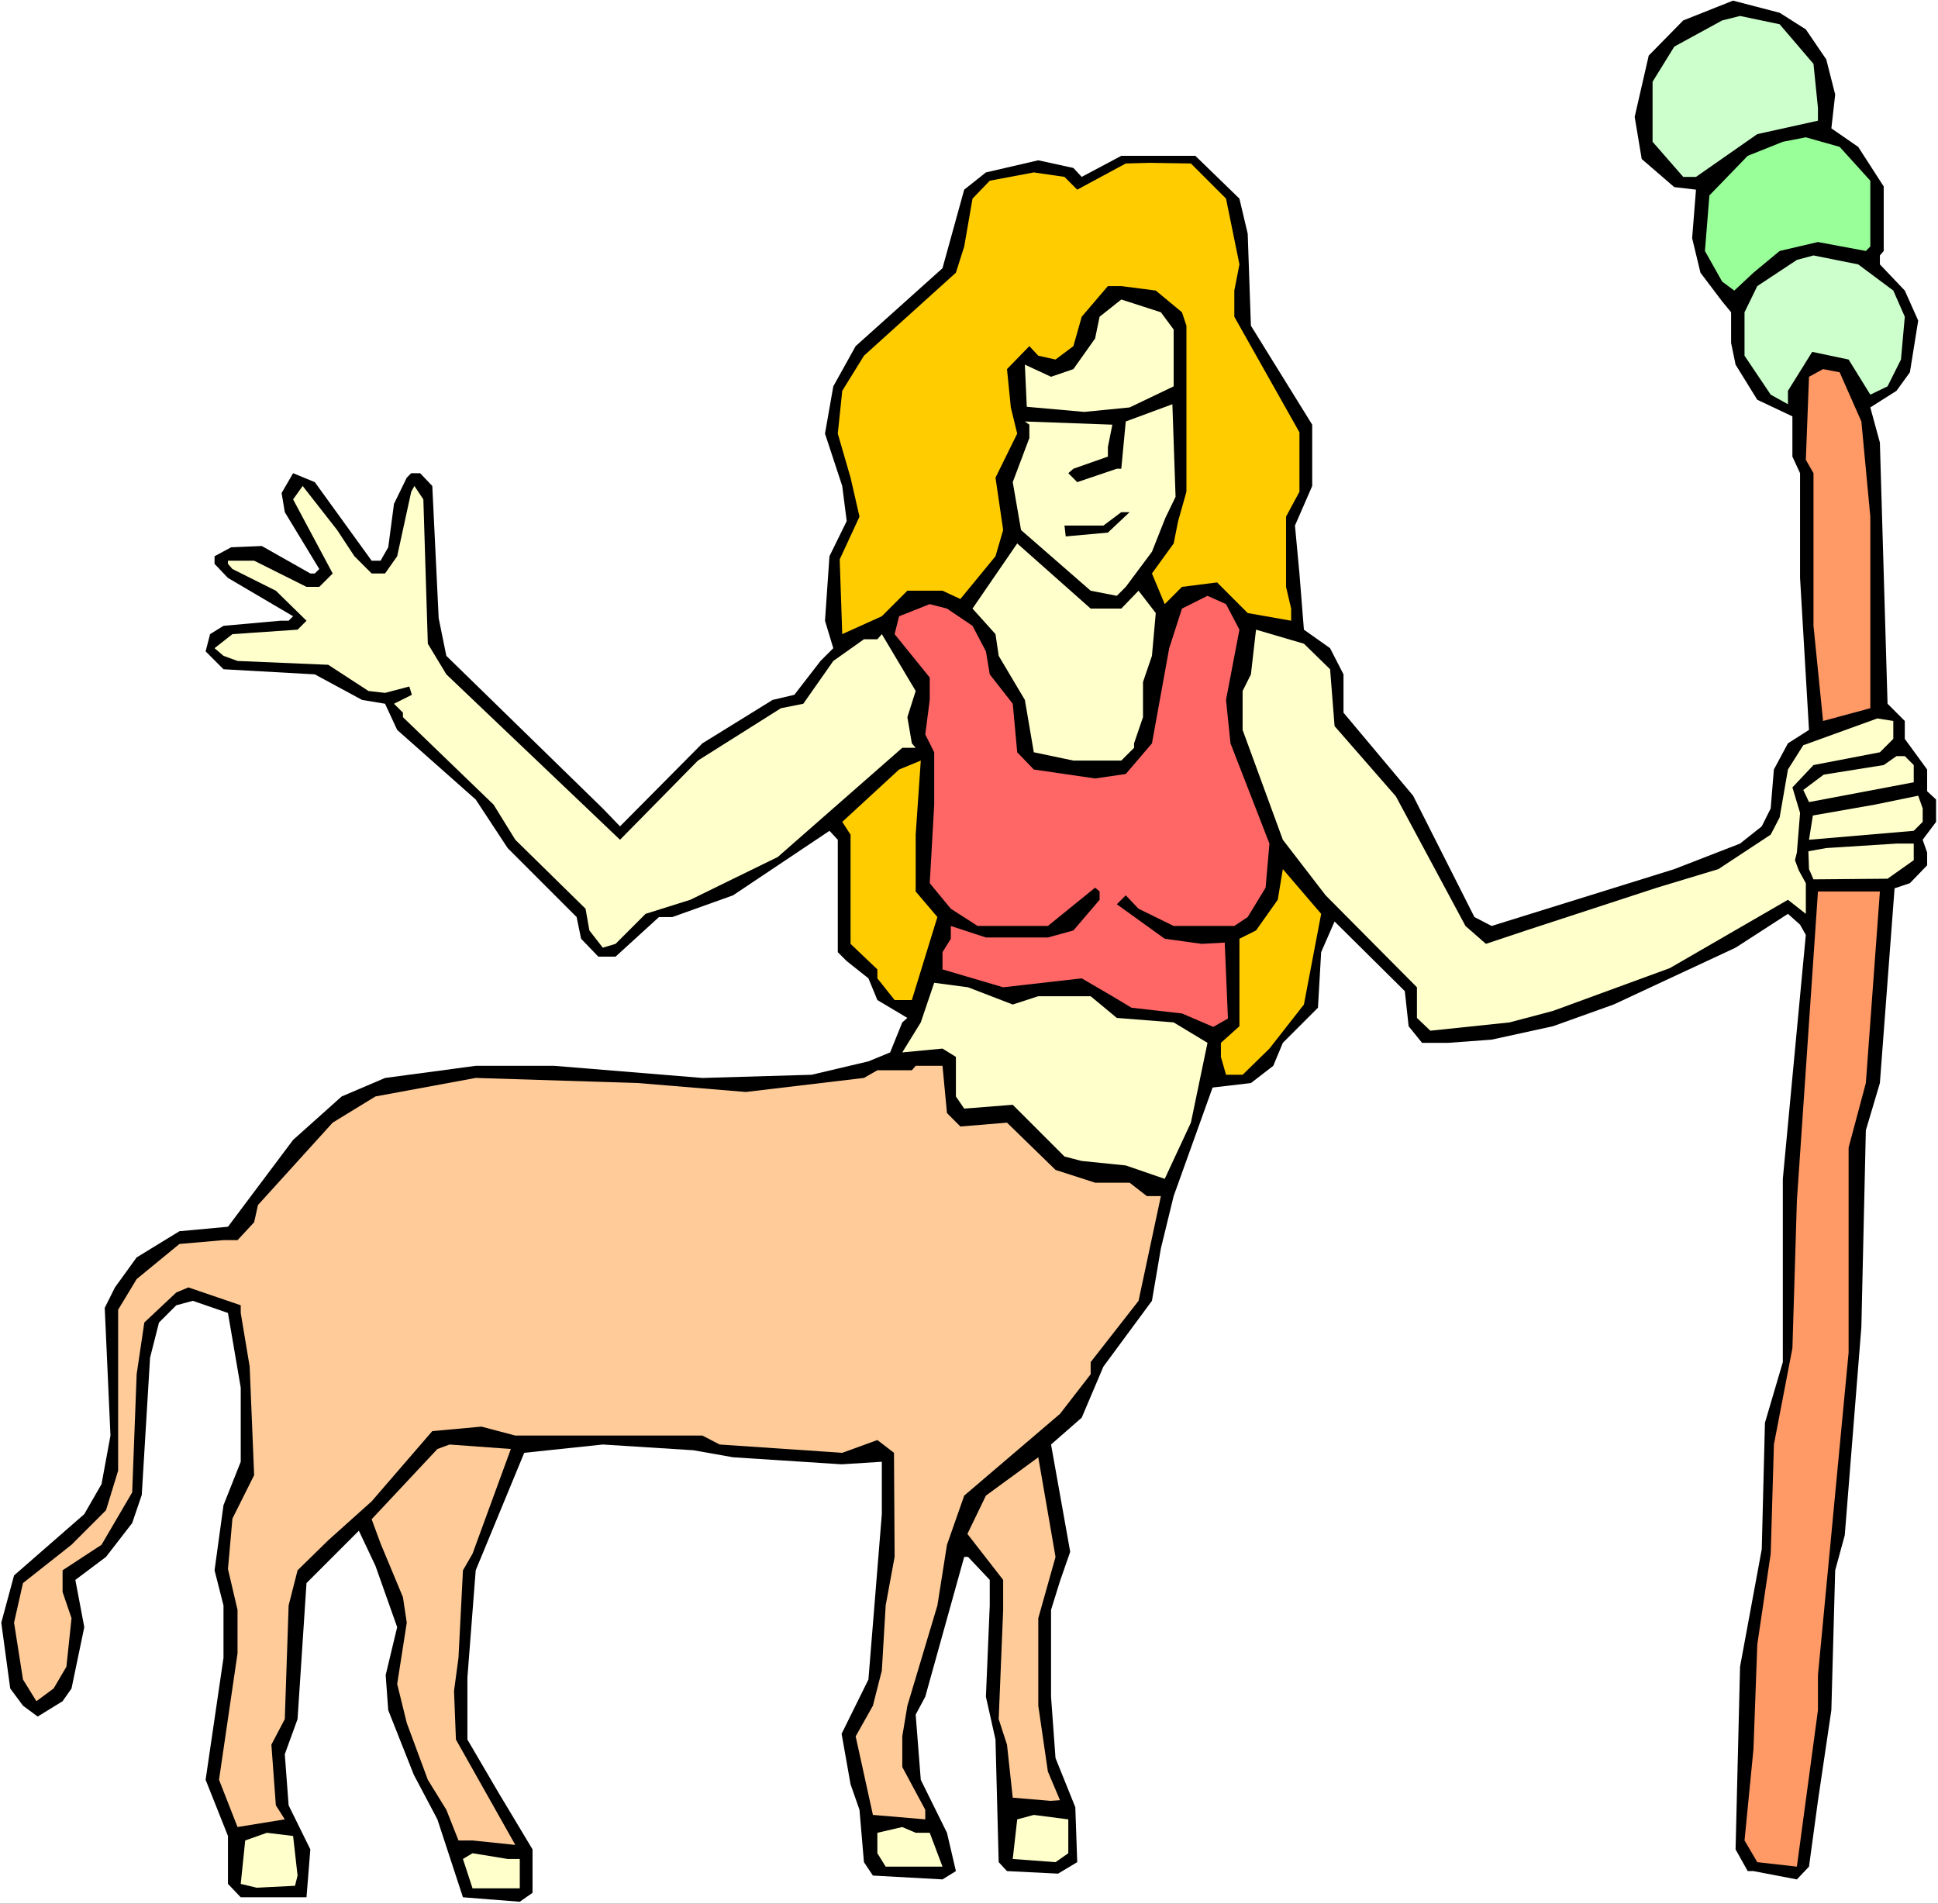 <?xml version="1.0" encoding="UTF-8" standalone="no"?>
<svg
   version="1.0"
   width="129.766mm"
   height="127.46mm"
   id="svg28"
   sodipodi:docname="Woman-Horse.wmf"
   xmlns:inkscape="http://www.inkscape.org/namespaces/inkscape"
   xmlns:sodipodi="http://sodipodi.sourceforge.net/DTD/sodipodi-0.dtd"
   xmlns="http://www.w3.org/2000/svg"
   xmlns:svg="http://www.w3.org/2000/svg">
  <rect width="100%" height="100%" fill="#333333" stroke="none"/>
  <sodipodi:namedview
     id="namedview28"
     pagecolor="#ffffff"
     bordercolor="#000000"
     borderopacity="0.25"
     inkscape:showpageshadow="2"
     inkscape:pageopacity="0.0"
     inkscape:pagecheckerboard="0"
     inkscape:deskcolor="#d1d1d1"
     inkscape:document-units="mm" />
  <defs
     id="defs1">
    <pattern
       id="WMFhbasepattern"
       patternUnits="userSpaceOnUse"
       width="6"
       height="6"
       x="0"
       y="0" />
  </defs>
  <path
     style="fill:#ffffff;fill-opacity:1;fill-rule:evenodd;stroke:none"
     d="M 0,481.739 H 490.455 V 0 H 0 Z"
     id="path1" />
  <path
     style="fill:#000000;fill-opacity:1;fill-rule:evenodd;stroke:none"
     d="m 457.004,7.434 5.171,7.595 2.262,8.888 -0.97,8.565 6.787,4.686 6.464,10.019 v 16.322 l -0.97,1.131 v 2.262 l 6.302,6.626 3.394,7.595 -2.101,13.09 -3.394,4.686 -6.626,4.202 2.424,8.888 1.939,66.096 4.363,4.363 v 4.525 l 5.656,7.757 v 5.495 l 2.262,2.101 v 5.656 l -3.394,4.525 1.131,3.232 v 3.232 l -4.363,4.525 -3.878,1.293 -3.717,49.289 -3.555,11.959 -1.131,49.774 -4.202,52.683 -2.424,8.888 -0.97,35.391 -3.394,22.948 -2.262,16.645 -3.07,3.232 -10.989,-2.101 h -1.454 l -3.07,-5.495 1.131,-46.219 5.494,-29.735 0.808,-31.997 4.525,-15.352 v -46.38 l 5.818,-61.732 -1.454,-2.586 -3.07,-2.747 -13.251,8.565 -30.866,14.383 -15.352,5.495 -15.514,3.394 -10.989,0.808 h -6.626 l -3.394,-4.202 -0.97,-8.888 -17.776,-17.615 -3.394,7.757 -0.808,14.059 -8.888,8.888 -2.424,5.818 -5.656,4.363 -9.696,1.131 -9.858,27.473 -3.232,13.251 -2.262,13.251 -12.282,16.645 -5.494,12.928 -7.757,6.787 4.848,27.149 -2.586,7.434 -2.262,7.272 v 21.978 l 1.131,15.514 5.01,12.443 0.485,13.898 -4.848,2.909 -12.928,-0.646 -2.101,-2.262 -0.808,-31.028 -2.424,-10.827 0.97,-23.109 v -6.464 l -5.494,-5.818 h -0.97 l -9.858,35.391 -2.424,4.525 1.293,16.484 6.626,13.413 2.262,9.696 -3.394,2.101 -17.614,-0.97 -2.262,-3.394 -1.131,-13.251 -2.262,-6.464 -2.262,-12.767 6.787,-13.736 3.394,-41.855 v -13.251 l -10.181,0.646 -27.472,-1.778 -10.019,-1.778 -22.947,-1.454 -19.877,2.101 -12.282,29.735 -2.101,27.149 v 15.676 l 7.757,13.251 8.726,14.544 v 10.989 l -3.232,2.262 -14.382,-1.131 -6.464,-19.716 -5.979,-11.312 -6.464,-16.322 -0.646,-8.888 2.909,-12.12 -5.494,-15.514 -4.202,-8.888 -13.251,13.251 -2.262,34.422 -3.232,8.888 0.97,12.928 5.494,11.151 -0.97,12.12 H 60.923 l -3.232,-3.394 v -12.12 l -5.656,-14.221 4.525,-30.866 v -13.251 l -2.262,-8.888 2.262,-16.484 4.363,-10.989 v -18.746 l -3.232,-18.908 -8.888,-3.07 -4.202,1.131 -4.363,4.363 -2.262,8.888 -2.101,34.745 -2.424,7.111 -6.626,8.565 -7.757,5.818 2.262,11.959 -3.232,15.514 -2.262,3.232 -6.302,3.878 -3.717,-2.747 -3.232,-4.363 -2.262,-16.645 3.232,-11.959 17.776,-15.514 4.363,-7.595 2.262,-12.282 -1.454,-32.321 2.586,-5.171 5.494,-7.595 10.827,-6.626 12.282,-1.131 16.483,-21.978 12.282,-10.989 10.989,-4.686 22.947,-3.07 h 19.877 l 37.491,3.07 27.634,-0.808 14.382,-3.394 5.494,-2.262 3.07,-7.595 1.293,-1.131 -7.595,-4.525 -2.262,-5.495 -5.494,-4.363 -2.262,-2.262 v -28.442 l -2.101,-2.262 -24.402,16.322 -15.352,5.495 h -3.394 l -10.989,10.019 h -4.363 l -4.363,-4.525 -1.131,-5.495 -17.453,-17.453 -8.08,-12.282 -19.877,-17.615 -3.07,-6.626 -5.818,-0.97 -11.958,-6.464 -23.109,-1.293 -4.525,-4.525 1.131,-4.363 3.394,-2.101 14.382,-1.293 h 2.101 l 1.131,-1.131 -16.483,-9.696 -3.394,-3.555 v -1.939 l 4.202,-2.262 7.757,-0.323 12.282,6.949 h 1.131 l 1.131,-1.131 -8.726,-14.383 -0.808,-4.848 2.909,-5.01 5.494,2.262 14.382,19.877 h 2.262 l 1.939,-3.394 1.454,-10.989 3.232,-6.626 1.131,-1.131 h 2.262 l 3.07,3.232 1.616,33.452 1.939,9.535 39.592,38.623 4.363,4.525 20.846,-21.008 17.776,-10.989 5.494,-1.293 6.626,-8.565 3.232,-3.232 -2.101,-6.949 1.131,-16.322 4.363,-8.888 -1.131,-8.888 -4.363,-13.251 2.101,-11.959 5.656,-10.181 21.978,-19.716 5.494,-19.877 5.494,-4.363 13.251,-3.07 8.888,1.939 2.101,2.262 10.019,-5.333 h 18.746 l 11.15,10.827 2.101,8.888 0.808,23.271 15.514,25.049 v 15.514 l -4.363,10.019 1.131,12.12 1.131,14.221 6.626,4.686 3.394,6.626 v 9.696 l 17.614,21.008 15.514,30.705 4.363,2.262 46.218,-14.383 16.645,-6.464 5.494,-4.363 2.262,-4.525 0.808,-9.858 3.555,-6.626 5.333,-3.394 -2.262,-38.462 v -26.503 l -1.939,-4.202 v -10.181 l -8.888,-4.202 -5.494,-8.888 -1.131,-5.495 v -7.757 l -2.262,-2.747 -5.494,-7.272 -2.101,-8.727 0.97,-12.282 -5.494,-0.646 -8.242,-7.111 -1.778,-10.666 3.555,-15.514 8.726,-8.888 12.605,-5.01 11.797,3.07 z"
     id="path2" />
  <path
     style="fill:#ccffcc;fill-opacity:1;fill-rule:evenodd;stroke:none"
     d="m 458.943,16.16 1.131,11.151 v 3.232 L 444.723,33.937 429.209,44.764 h -3.232 l -7.757,-8.888 V 20.685 l 5.494,-8.888 12.12,-6.626 4.525,-1.131 10.019,2.101 z"
     id="path3" />
  <path
     style="fill:#99ff99;fill-opacity:1;fill-rule:evenodd;stroke:none"
     d="m 473.326,45.734 v 16.645 l -1.131,1.131 -12.12,-2.262 -9.696,2.262 -6.626,5.495 -4.848,4.525 -3.07,-2.262 -4.363,-7.757 1.131,-14.059 9.696,-10.019 8.888,-3.555 5.818,-1.131 8.565,2.424 z"
     id="path4" />
  <path
     style="fill:#ffcc00;fill-opacity:1;fill-rule:evenodd;stroke:none"
     d="m 310.272,50.259 3.394,16.645 -1.293,6.626 v 6.626 l 16.483,29.25 v 15.029 l -3.394,6.303 v 17.776 l 1.293,5.495 v 3.07 l -10.989,-1.939 -7.757,-7.757 -8.888,1.131 -4.363,4.363 -3.232,-7.757 5.494,-7.595 1.131,-5.656 2.101,-7.434 V 82.418 l -1.131,-3.394 -6.626,-5.495 -8.726,-1.131 h -3.394 l -6.626,7.757 -2.101,7.434 -4.525,3.394 -4.363,-0.97 -2.262,-2.424 -5.656,5.818 0.97,9.696 1.616,6.626 -5.494,11.151 1.939,13.251 -1.939,6.626 -8.888,10.827 -4.525,-2.101 h -8.888 l -6.464,6.464 -10.019,4.525 -0.646,-18.908 5.01,-10.827 -2.262,-9.858 -3.232,-11.151 1.131,-10.827 5.494,-8.888 23.27,-21.008 2.101,-6.626 2.101,-12.12 4.363,-4.525 11.15,-2.101 7.757,1.131 3.232,3.232 12.282,-6.626 5.979,-0.162 10.504,0.162 z"
     id="path5" />
  <path
     style="fill:#ccffcc;fill-opacity:1;fill-rule:evenodd;stroke:none"
     d="m 479.143,73.529 2.909,6.626 -0.97,10.827 -3.394,6.787 -4.363,2.101 -5.494,-8.888 -9.211,-1.939 -6.141,9.858 v 3.394 l -4.363,-2.424 -6.626,-9.858 V 79.024 l 3.232,-6.626 10.019,-6.626 4.202,-1.131 11.312,2.262 z"
     id="path6" />
  <path
     style="fill:#ffffcc;fill-opacity:1;fill-rule:evenodd;stroke:none"
     d="m 297.02,83.387 v 14.383 l -11.15,5.333 -11.474,1.131 -14.544,-1.293 -0.485,-10.666 6.626,3.07 5.656,-1.939 5.494,-7.757 1.131,-5.495 5.494,-4.363 10.019,3.232 z"
     id="path7" />
  <path
     style="fill:#ff9966;fill-opacity:1;fill-rule:evenodd;stroke:none"
     d="m 471.063,106.658 2.262,24.079 v 48.481 l -11.958,3.232 -2.424,-24.079 v -38.623 l -1.939,-3.394 0.808,-21.008 3.555,-1.939 4.202,0.808 z"
     id="path8" />
  <path
     style="fill:#ffffcc;fill-opacity:1;fill-rule:evenodd;stroke:none"
     d="m 294.92,131.06 -3.394,8.565 -6.626,8.888 -2.262,2.262 -6.626,-1.293 -17.614,-15.352 -2.101,-12.12 4.202,-11.151 v -3.394 l -1.131,-0.808 22.139,0.808 -1.131,5.656 v 2.424 l -8.726,3.07 -1.293,1.131 2.262,2.262 10.019,-3.394 h 1.131 l 1.131,-11.959 11.797,-4.363 0.808,23.432 z"
     id="path9" />
  <path
     style="fill:#ffffcc;fill-opacity:1;fill-rule:evenodd;stroke:none"
     d="m 89.688,140.756 4.363,4.363 h 3.394 l 3.07,-4.363 3.555,-16.322 0.808,-1.454 2.262,3.394 1.131,36.522 4.686,7.757 43.955,41.855 19.715,-20.039 21.008,-13.251 5.656,-1.131 7.595,-10.827 7.757,-5.495 h 3.394 l 1.131,-1.293 8.565,14.383 -2.101,6.626 1.131,6.626 0.97,1.131 h -3.394 l -31.512,27.634 -22.139,10.827 -11.312,3.555 -7.595,7.595 -3.232,0.97 -3.394,-4.363 -0.97,-5.495 -17.776,-17.453 -5.494,-8.888 -22.947,-22.14 v -1.131 l -2.262,-2.262 4.525,-2.262 -0.646,-2.101 -6.141,1.616 -4.202,-0.485 -10.181,-6.626 -22.947,-0.97 -3.555,-1.293 -2.262,-1.939 4.525,-3.555 16.483,-1.131 2.262,-2.262 -7.757,-7.595 -10.989,-5.495 -1.131,-1.293 v -0.808 h 6.626 l 13.251,6.626 h 3.232 l 3.394,-3.394 -10.019,-18.746 2.424,-3.394 8.726,11.151 z"
     id="path10" />
  <path
     style="fill:#000000;fill-opacity:1;fill-rule:evenodd;stroke:none"
     d="m 280.376,134.777 -10.666,0.97 -0.323,-2.747 h 9.858 l 4.525,-3.394 h 2.101 z"
     id="path11" />
  <path
     style="fill:#ffffcc;fill-opacity:1;fill-rule:evenodd;stroke:none"
     d="m 283.769,154.008 4.363,-4.525 4.363,5.656 -0.97,10.827 -2.262,6.626 v 8.888 l -2.262,6.626 v 1.131 l -3.232,3.232 h -12.12 l -10.019,-2.101 -2.262,-13.251 -6.626,-11.151 -0.808,-5.495 -5.818,-6.464 11.312,-16.484 18.584,16.484 z"
     id="path12" />
  <path
     style="fill:#ff6666;fill-opacity:1;fill-rule:evenodd;stroke:none"
     d="m 313.665,159.341 -3.394,17.776 1.131,10.989 9.858,25.372 -0.97,11.151 -4.525,7.434 -3.394,2.262 h -15.352 l -8.888,-4.363 -3.232,-3.394 -2.262,2.262 12.12,8.727 9.373,1.293 5.818,-0.323 0.808,19.231 -3.717,2.101 -7.918,-3.394 -12.766,-1.454 -4.848,-2.909 -7.757,-4.525 -19.877,2.262 -15.352,-4.525 v -4.363 l 2.101,-3.394 v -3.232 l 8.888,2.909 h 15.675 l 6.464,-1.778 6.626,-7.757 v -2.101 l -1.131,-0.97 -11.958,9.696 h -17.776 l -6.787,-4.363 -5.333,-6.464 1.131,-19.877 v -13.251 l -2.262,-4.525 1.131,-8.727 v -5.656 l -8.888,-10.989 1.131,-4.525 7.757,-3.07 4.363,1.131 6.464,4.363 3.394,6.464 0.97,5.818 5.818,7.434 1.131,12.282 4.202,4.363 15.514,2.262 7.757,-1.131 6.626,-7.757 4.363,-24.079 3.232,-10.019 6.464,-3.232 4.686,2.101 z"
     id="path13" />
  <path
     style="fill:#ffffcc;fill-opacity:1;fill-rule:evenodd;stroke:none"
     d="m 336.612,169.36 1.131,14.383 15.514,17.776 10.504,19.554 7.11,13.251 5.171,4.525 10.181,-3.394 33.128,-10.827 15.514,-4.686 13.251,-8.727 2.262,-4.363 2.101,-12.12 3.878,-6.141 18.746,-6.787 4.04,0.646 v 4.525 l -3.394,3.394 -16.806,3.232 -5.333,5.656 1.939,6.464 -0.808,10.019 -0.485,1.939 0.97,2.586 1.778,3.232 v 7.757 l -4.525,-3.555 -29.896,17.292 -29.573,10.827 -10.989,2.909 -20.038,2.101 -3.394,-3.232 v -7.757 l -23.109,-23.271 -10.827,-14.059 -10.181,-27.796 v -9.858 l 2.101,-4.202 1.293,-11.312 12.12,3.555 z"
     id="path14" />
  <path
     style="fill:#ffffcc;fill-opacity:1;fill-rule:evenodd;stroke:none"
     d="m 484.315,193.601 v 4.363 l -26.502,5.01 -1.454,-3.07 5.171,-3.878 15.19,-2.424 3.232,-2.262 h 2.101 z"
     id="path15" />
  <path
     style="fill:#ffcc00;fill-opacity:1;fill-rule:evenodd;stroke:none"
     d="m 231.734,225.598 5.494,6.464 -6.464,21.008 h -4.363 l -4.363,-5.495 v -2.262 l -6.787,-6.464 v -27.634 l -2.101,-3.232 14.382,-13.251 5.494,-2.262 -1.293,18.746 z"
     id="path16" />
  <path
     style="fill:#ffffcc;fill-opacity:1;fill-rule:evenodd;stroke:none"
     d="m 486.577,207.983 -2.262,2.262 -26.502,2.262 0.97,-6.141 15.675,-2.747 10.989,-2.262 1.131,3.232 z"
     id="path17" />
  <path
     style="fill:#ffffcc;fill-opacity:1;fill-rule:evenodd;stroke:none"
     d="m 484.315,217.68 -6.626,4.686 -18.746,0.162 -1.131,-2.586 -0.162,-4.525 4.525,-0.808 17.776,-1.131 h 4.363 z"
     id="path18" />
  <path
     style="fill:#ffcc00;fill-opacity:1;fill-rule:evenodd;stroke:none"
     d="m 329.987,254.202 -8.726,11.151 -6.787,6.626 h -4.202 l -1.293,-4.525 v -3.555 l 4.686,-4.202 v -22.14 l 4.202,-2.101 5.494,-7.757 1.293,-7.757 9.696,11.312 z"
     id="path19" />
  <path
     style="fill:#ff9966;fill-opacity:1;fill-rule:evenodd;stroke:none"
     d="m 472.195,274.079 -4.363,16.322 v 51.875 l -7.757,81.61 v 8.888 l -5.333,39.593 -10.019,-1.131 -3.232,-5.495 2.262,-23.109 0.97,-26.503 3.394,-22.948 0.808,-27.634 4.686,-24.402 1.131,-37.33 5.333,-78.216 h 15.675 z"
     id="path20" />
  <path
     style="fill:#ffffcc;fill-opacity:1;fill-rule:evenodd;stroke:none"
     d="m 256.297,254.202 6.464,-2.101 h 13.251 l 6.626,5.495 14.382,1.131 8.565,5.171 -4.202,20.2 -6.626,14.221 -9.858,-3.394 -11.15,-1.131 -4.363,-1.131 -13.09,-13.09 -12.282,0.97 -2.101,-3.07 v -10.019 l -3.394,-2.101 -10.181,0.97 4.686,-7.595 3.394,-10.019 8.565,1.131 z"
     id="path21" />
  <path
     style="fill:#ffcc99;fill-opacity:1;fill-rule:evenodd;stroke:none"
     d="m 239.653,281.675 3.394,3.394 11.797,-0.97 12.282,11.959 10.019,3.232 h 8.726 l 4.363,3.394 h 3.555 l -5.656,26.503 -12.12,15.514 v 3.07 l -7.757,10.019 -24.24,20.685 -4.363,12.443 -2.424,15.352 -7.595,25.372 -1.293,7.757 v 7.757 l 5.818,10.827 v 2.424 l -13.251,-1.131 -4.363,-19.877 4.363,-7.757 2.262,-8.888 0.97,-16.484 2.262,-12.282 -0.162,-26.341 -4.202,-3.232 -8.888,3.232 -31.027,-2.101 -4.363,-2.262 h -47.349 l -8.565,-2.262 -12.443,1.131 -15.352,17.776 -10.989,9.858 -7.757,7.595 -2.262,8.888 -0.97,28.765 -3.394,6.464 1.131,15.352 2.262,3.555 -11.958,1.939 -4.686,-11.959 4.686,-31.997 v -10.989 l -2.424,-10.343 1.131,-12.767 5.494,-10.989 -1.131,-27.473 -2.262,-13.575 v -1.939 l -13.251,-4.525 -3.07,1.293 -8.08,7.595 -1.939,13.09 -1.131,29.897 -7.757,13.251 -9.858,6.464 v 5.495 l 2.262,6.626 -1.293,12.282 -3.232,5.495 -4.363,3.232 -3.394,-5.495 -2.262,-14.383 2.262,-10.019 12.282,-9.696 8.726,-8.727 3.07,-10.019 v -40.724 l 4.686,-7.757 10.827,-8.888 11.15,-0.97 h 3.555 l 4.202,-4.525 0.97,-4.363 18.907,-20.847 10.827,-6.626 25.371,-4.686 41.046,1.293 27.31,2.262 29.896,-3.555 3.394,-1.939 h 8.726 l 0.97,-1.131 h 6.787 z"
     id="path22" />
  <path
     style="fill:#ffcc99;fill-opacity:1;fill-rule:evenodd;stroke:none"
     d="m 119.584,393.181 -2.424,4.202 -1.131,22.14 -1.131,8.403 0.485,12.282 15.029,26.665 -10.827,-1.131 h -3.555 l -3.07,-7.757 -4.686,-7.595 -5.333,-14.383 -2.424,-9.858 2.424,-15.514 -0.97,-6.464 -5.656,-13.575 -2.262,-6.141 16.645,-17.776 3.07,-1.131 15.514,1.131 z"
     id="path23" />
  <path
     style="fill:#ffcc99;fill-opacity:1;fill-rule:evenodd;stroke:none"
     d="m 262.761,409.503 v 22.14 l 2.424,16.645 3.07,7.272 -2.424,0.162 -9.534,-0.808 -1.454,-13.413 -2.101,-6.464 1.131,-27.634 v -7.595 l -9.05,-11.635 4.686,-9.696 13.251,-9.696 4.363,25.21 z"
     id="path24" />
  <path
     style="fill:#ffffcc;fill-opacity:1;fill-rule:evenodd;stroke:none"
     d="m 270.356,468.973 -3.232,2.262 -10.827,-0.808 1.131,-10.019 4.202,-1.131 8.726,1.131 z"
     id="path25" />
  <path
     style="fill:#ffffcc;fill-opacity:1;fill-rule:evenodd;stroke:none"
     d="m 235.289,463.801 3.232,8.565 h -14.382 l -2.101,-3.394 v -5.171 l 6.302,-1.454 3.394,1.454 z"
     id="path26" />
  <path
     style="fill:#ffffcc;fill-opacity:1;fill-rule:evenodd;stroke:none"
     d="m 75.306,474.629 -0.646,2.586 -9.696,0.485 -4.04,-0.97 1.131,-10.989 5.494,-1.939 6.626,0.808 z"
     id="path27" />
  <path
     style="fill:#ffffcc;fill-opacity:1;fill-rule:evenodd;stroke:none"
     d="m 131.542,470.427 v 7.434 h -11.958 l -2.424,-7.434 2.424,-1.454 8.888,1.454 z"
     id="path28" />
</svg>
